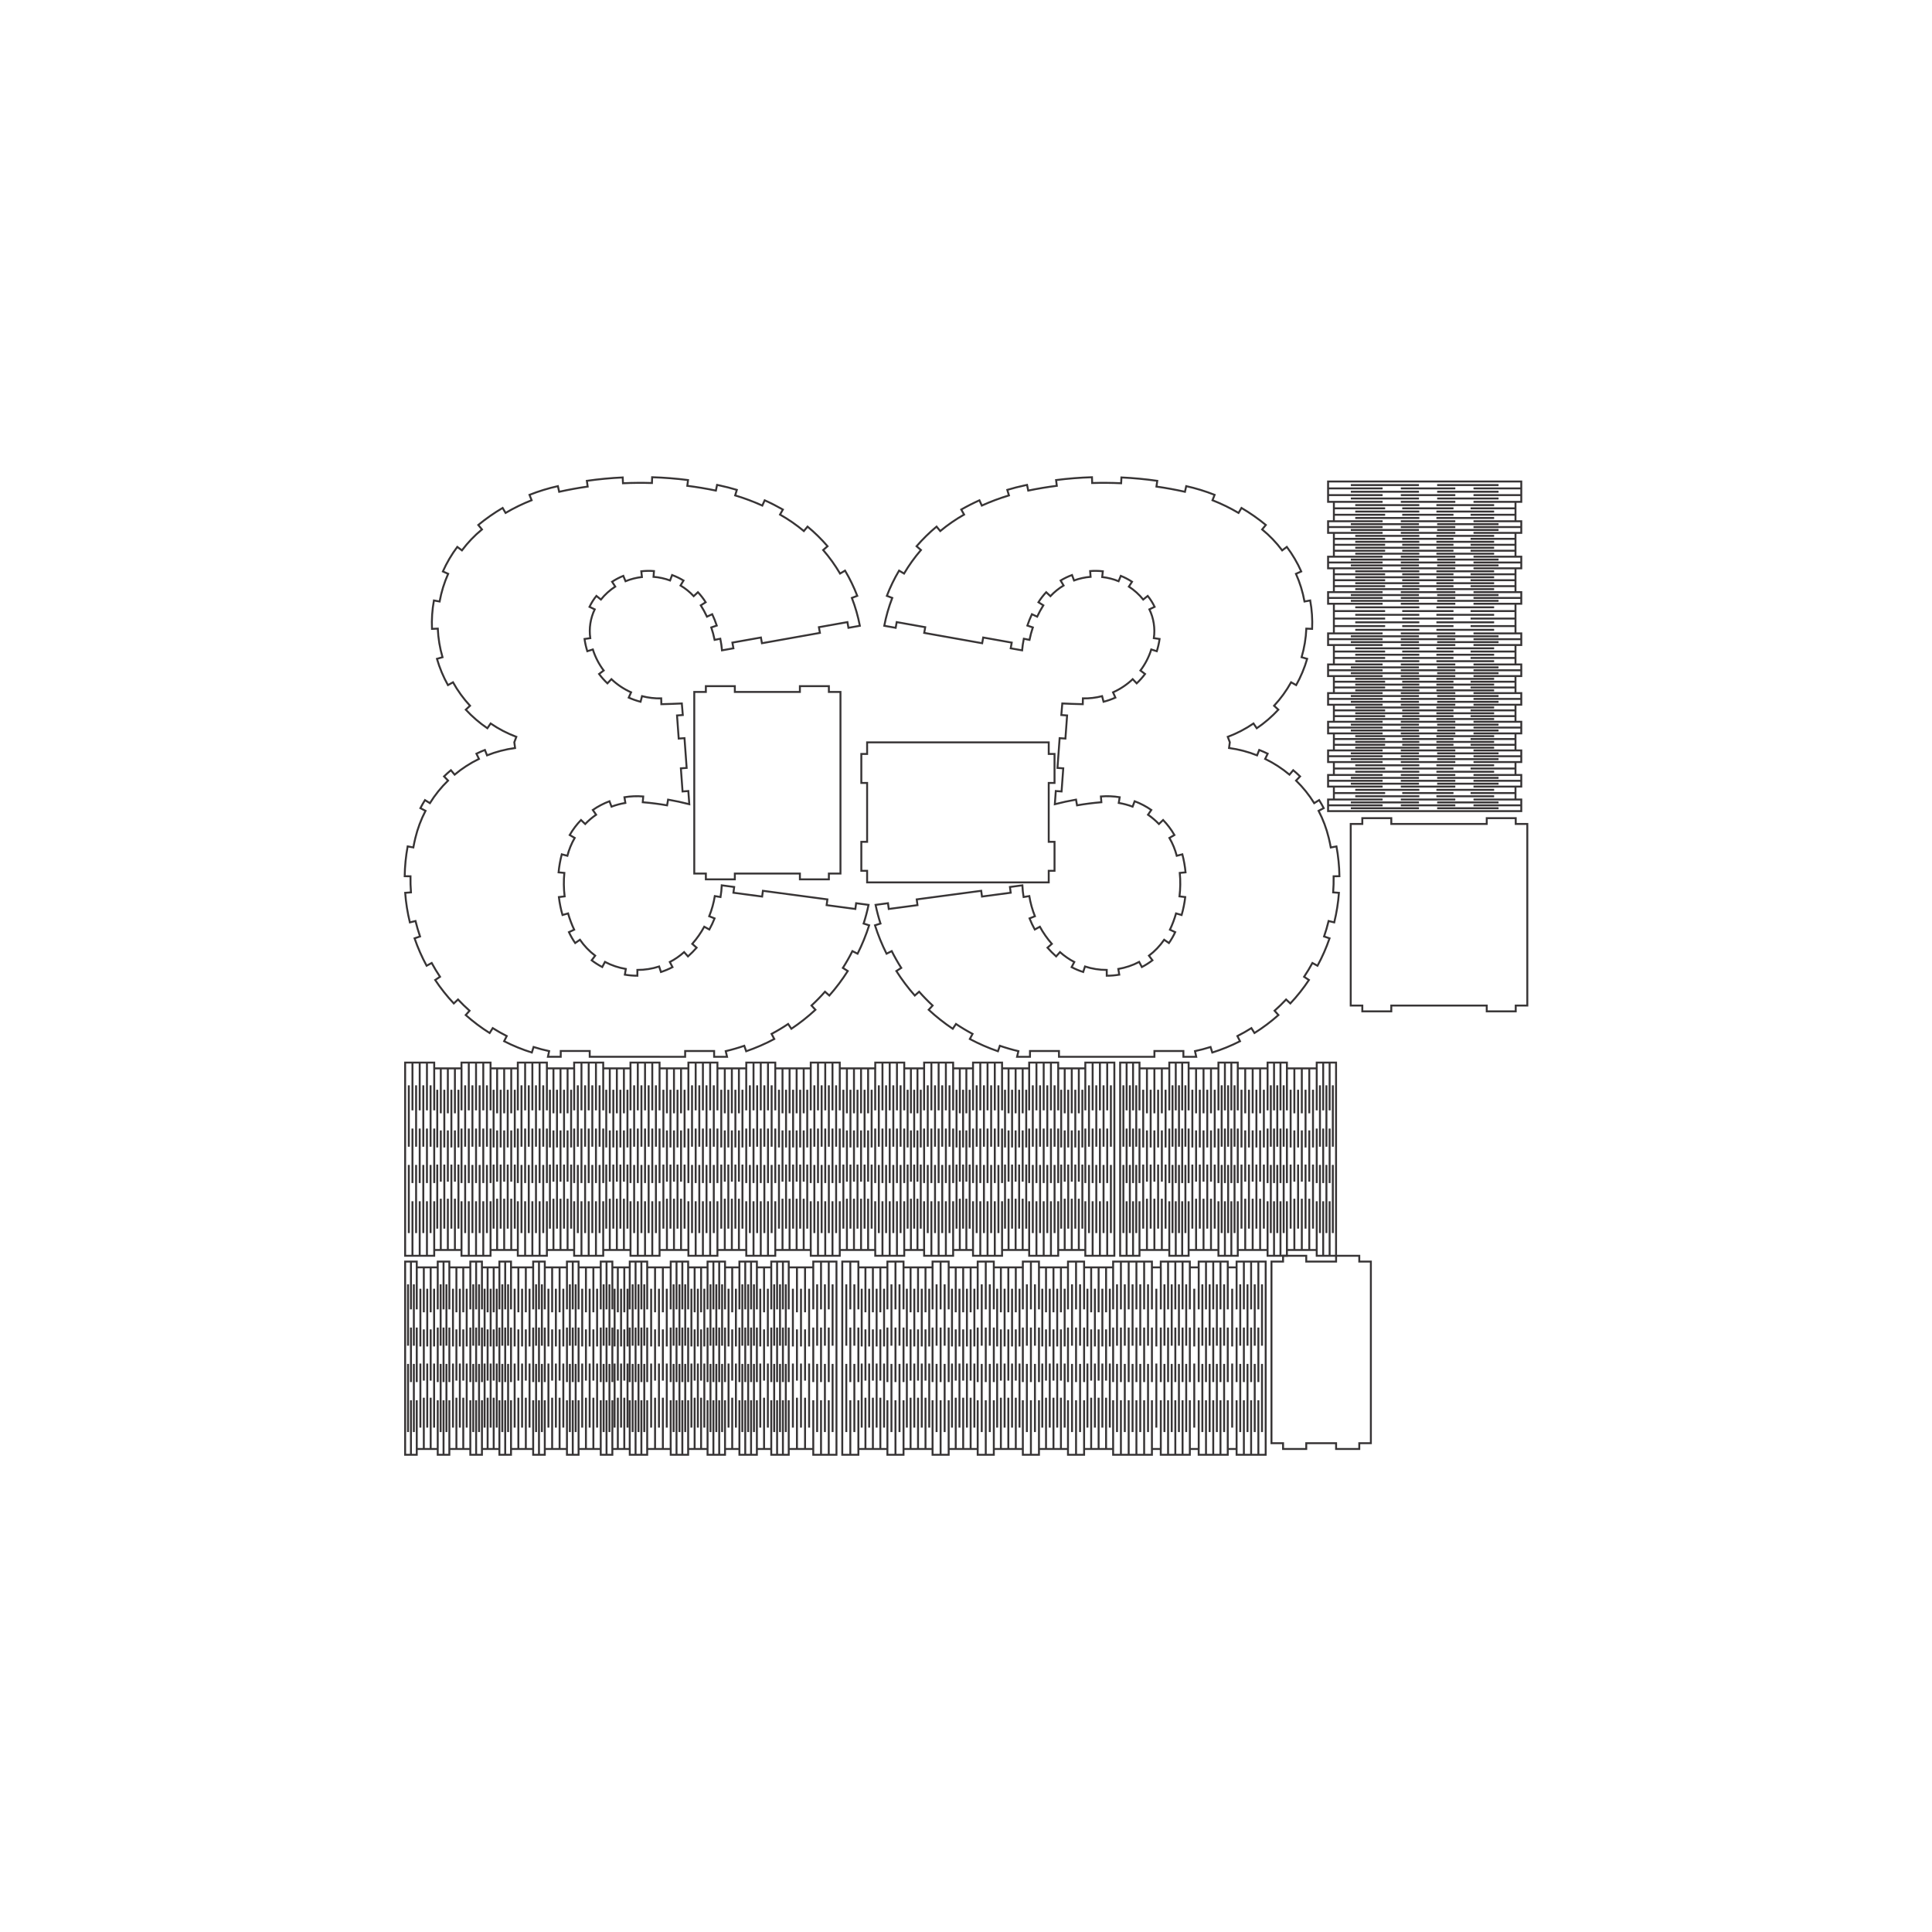 <?xml version="1.0" encoding="iso-8859-1"?>
<!-- Generator: Adobe Illustrator 28.5.0, SVG Export Plug-In . SVG Version: 9.03 Build 54727)  -->
<svg version="1.1" id="Livello_1" xmlns="http://www.w3.org/2000/svg" xmlns:xlink="http://www.w3.org/1999/xlink" x="0px" y="0px"
	 viewBox="0 0 2834.646 2834.646" style="enable-background:new 0 0 2834.646 2834.646;" xml:space="preserve">
<g id="Camada_x0020_1">
	<g id="_2121934028480">
		<path style="fill:none;stroke:#373435;stroke-width:2.835;stroke-miterlimit:10;" d="M1232.104,1833.99h52.072v8.504h42.542
			v-8.504h29.171v8.504h42.57v-8.504h29.171v8.504h42.601v-8.504h39.779v8.504h42.601v-8.504h39.779v8.504h42.6v-283.465h-42.6
			v8.504h-39.779v-8.504h-42.601v8.504h-39.779v-8.504h-42.601v8.504h-29.171v-8.504h-42.57v8.504h-29.171v-8.504h-42.542v8.504
			h-52.072v-8.504h-42.541v8.504h-52.073v-8.504h-42.542v8.504h-42.331v-8.504h-42.586v8.504h-42.331v-8.504h-42.655v8.504h-39.998
			v-8.504h-42.655v8.504h-39.998v-8.504H759.74v8.504h-39.998v-8.504h-42.655v8.504h-39.998v-8.504h-42.655v283.465h42.655v-8.504
			h39.998v8.504h42.655v-8.504h39.998v8.504h42.655v-8.504h39.998v8.504h42.655v-8.504h39.998v8.504h42.655v-8.504h42.331v8.504
			h42.586v-8.504h42.331v8.504h42.542v-8.504h52.073v8.504h42.541V1833.99z M1582.859,1633.443v-65.91 M1562.139,1633.443v-65.91
			 M1572.499,1833.99v-75.205 M1582.859,1833.99v-75.205 M1562.139,1833.99v-75.205 M1577.679,1802.654v-94.006 M1556.959,1802.654
			v-94.006 M1588.039,1802.654v-94.006 M1567.319,1802.654v-94.006 M1572.499,1733.716v-75.205 M1582.859,1733.716v-75.205
			 M1562.139,1733.716v-75.205 M1577.68,1683.58v-84.711 M1556.959,1683.58v-84.711 M1588.039,1683.58v-84.711 M1567.319,1683.58
			v-84.711 M1572.499,1633.443v-65.91 M1619.138,1682.483v-90.119 M1624.505,1735.82v-80.005 M1619.138,1809.158v-100.007
			 M1624.505,1842.494v-80.005 M1624.505,1629.146v-70.117 M1629.873,1682.483v-90.118 M1629.873,1809.158v-100.007
			 M1613.815,1842.494v-80.005 M1613.815,1735.82v-80.005 M1613.815,1629.146v-70.117 M1603.124,1629.146v-70.117 M1592.389,1735.82
			v-80.005 M1592.389,1833.99v-71.501 M1592.389,1629.146v-61.613 M1608.494,1682.483v-90.118 M1597.757,1682.483v-90.118
			 M1603.124,1735.82v-80.005 M1608.494,1809.158v-100.007 M1597.757,1809.158v-100.007 M1603.125,1842.494v-80.005
			 M1552.609,1629.146v-61.613 M1536.601,1682.484v-90.118 M1541.937,1735.82v-80.005 M1536.601,1809.158v-100.007
			 M1541.937,1842.494v-80.005 M1541.937,1629.146v-70.117 M1547.274,1682.484v-90.118 M1552.609,1735.82v-80.005
			 M1547.274,1809.158v-100.007 M1552.609,1833.99v-71.501 M1531.31,1842.494v-80.005 M1531.31,1735.82v-80.005 M1531.31,1629.146
			v-70.117 M1520.682,1629.146v-70.117 M1510.01,1735.82v-80.005 M1510.01,1833.99v-71.501 M1510.01,1629.146v-61.613
			 M1526.02,1682.484v-90.119 M1515.346,1682.484v-90.119 M1520.682,1735.821v-80.005 M1526.02,1809.158v-100.007
			 M1515.346,1809.158v-100.007 M1520.682,1842.494v-80.005 M1470.231,1629.147v-61.613 M1454.222,1682.484v-90.119
			 M1459.559,1735.821v-80.005 M1454.222,1809.159v-100.007 M1459.559,1842.494v-80.005 M1459.559,1629.147v-70.117
			 M1464.895,1682.484v-90.119 M1470.231,1735.821v-80.005 M1464.895,1809.159v-100.007 M1470.231,1833.99v-71.501
			 M1448.931,1842.494v-80.005 M1448.931,1735.821v-80.005 M1448.931,1629.147v-70.117 M1438.303,1629.147v-70.117
			 M1427.631,1735.821v-80.005 M1427.631,1833.99v-71.501 M1427.631,1629.147v-61.613 M1443.641,1682.484v-90.119
			 M1432.967,1682.484v-90.119 M1438.303,1735.821v-80.005 M1443.641,1809.159v-100.007 M1432.967,1809.159v-100.007
			 M1438.303,1842.495v-80.005 M1398.459,1629.147v-61.613 M1326.686,1629.147v-61.613 M1382.45,1682.484v-90.119
			 M1310.678,1682.484v-90.119 M1387.786,1735.821v-80.005 M1316.014,1735.821v-80.005 M1382.45,1809.159v-100.007
			 M1310.678,1809.159v-100.007 M1387.786,1842.495v-80.005 M1316.014,1842.495v-80.005 M1387.786,1629.147v-70.117
			 M1316.014,1629.147v-70.117 M1393.123,1682.484v-90.119 M1321.35,1682.484v-90.119 M1398.458,1735.821v-80.005
			 M1326.686,1735.821v-80.005 M1393.122,1809.159v-100.007 M1321.35,1809.159v-100.007 M1398.458,1833.991v-71.501
			 M1326.686,1833.991v-71.501 M1377.159,1842.495v-80.005 M1305.386,1842.495v-80.005 M1377.159,1735.821v-80.005
			 M1305.386,1735.821v-80.005 M1377.159,1629.147v-70.117 M1305.386,1629.147v-70.117 M1366.531,1629.147v-70.117
			 M1294.759,1629.147v-70.117 M1355.858,1735.821v-80.005 M1284.086,1735.821v-80.005 M1355.858,1833.991v-71.501
			 M1284.086,1833.991v-71.501 M1355.858,1629.147v-61.613 M1284.086,1629.147v-61.613 M1371.869,1682.484v-90.119
			 M1300.096,1682.484v-90.119 M1361.195,1682.484v-90.119 M1289.423,1682.484v-90.119 M1366.531,1735.821v-80.005
			 M1294.759,1735.821v-80.005 M1371.869,1809.159v-100.007 M1300.096,1809.159v-100.007 M1361.195,1809.159v-100.007
			 M1289.423,1809.159v-100.007 M1366.531,1842.495v-80.005 M1294.759,1842.495v-80.005 M1232.104,1629.147v-61.613
			 M1216.095,1682.484v-90.118 M1221.432,1735.821v-80.005 M1216.095,1809.159v-100.007 M1221.432,1842.495v-80.005
			 M1221.432,1629.147v-70.117 M1226.768,1682.485v-90.118 M1232.104,1735.821v-80.005 M1226.768,1809.159v-100.007
			 M1232.104,1833.991v-71.501 M1210.804,1842.495v-80.005 M1210.804,1735.821v-80.005 M1210.804,1629.147v-70.117
			 M1200.176,1629.147v-70.117 M1189.504,1735.821v-80.005 M1189.504,1833.991v-71.501 M1189.504,1629.147v-61.613
			 M1205.514,1682.485v-90.118 M1194.84,1682.485v-90.118 M1200.176,1735.822v-80.005 M1205.514,1809.159v-100.007
			 M1194.84,1809.159v-100.007 M1200.176,1842.495v-80.005 M1137.49,1629.148v-61.613 M1052.618,1629.148v-61.613
			 M1121.482,1682.485v-90.118 M1036.609,1682.485v-90.118 M1126.818,1735.822v-80.005 M1041.945,1735.822v-80.005
			 M1121.482,1809.16v-100.007 M1036.609,1809.16v-100.007 M1126.818,1842.495v-80.005 M1041.945,1842.495v-80.005
			 M1126.818,1629.148v-70.117 M1041.945,1629.148v-70.117 M1132.154,1682.485v-90.119 M1047.282,1682.485v-90.119
			 M1137.49,1735.822v-80.005 M1052.618,1735.822v-80.005 M1132.154,1809.16v-100.007 M1047.282,1809.16v-100.007 M1137.49,1833.991
			v-71.501 M1052.618,1833.991v-71.501 M1116.19,1842.495v-80.005 M1031.318,1842.495v-80.005 M1116.19,1735.822v-80.005
			 M1031.318,1735.822v-80.005 M1116.19,1629.148v-70.117 M1031.318,1629.148v-70.117 M1105.563,1629.148v-70.117 M1020.69,1629.148
			v-70.117 M1094.89,1735.822v-80.005 M1010.018,1735.822v-80.005 M1094.89,1833.991v-71.501 M1010.018,1833.991v-71.501
			 M1094.89,1629.148v-61.613 M1010.018,1629.148v-61.613 M1110.9,1682.485v-90.119 M1026.028,1682.485v-90.119 M1100.227,1682.485
			v-90.119 M1015.354,1682.485v-90.119 M1105.563,1735.822v-80.005 M1020.69,1735.822v-80.005 M1110.901,1809.16v-100.007
			 M1026.028,1809.16v-100.007 M1100.227,1809.16v-100.007 M1015.355,1809.16v-100.007 M1105.563,1842.496v-80.005
			 M1020.691,1842.496v-80.005 M967.702,1629.148v-61.613 M885.049,1629.148v-61.613 M951.693,1682.485v-90.119 M869.04,1682.485
			v-90.119 M957.03,1735.822v-80.005 M874.376,1735.822v-80.005 M951.693,1809.16v-100.007 M869.04,1809.16v-100.007
			 M957.03,1842.496v-80.005 M874.376,1842.496v-80.005 M957.03,1629.148v-70.117 M874.376,1629.148v-70.117 M962.366,1682.485
			v-90.119 M879.713,1682.485v-90.119 M967.702,1735.822v-80.005 M885.049,1735.822v-80.005 M962.366,1809.16v-100.007
			 M879.713,1809.16v-100.007 M967.702,1833.992v-71.501 M885.049,1833.992v-71.501 M946.402,1842.496v-80.005 M863.749,1842.496
			v-80.005 M946.402,1735.822v-80.005 M863.749,1735.822v-80.005 M946.402,1629.148v-70.117 M863.749,1629.148v-70.117
			 M935.774,1629.148v-70.117 M853.121,1629.148v-70.117 M925.102,1735.822v-80.005 M842.449,1735.822v-80.005 M925.102,1833.992
			v-71.501 M842.449,1833.992v-71.501 M925.102,1629.148v-61.613 M842.449,1629.148v-61.613 M941.112,1682.485v-90.119
			 M858.459,1682.485v-90.119 M930.438,1682.485v-90.119 M847.785,1682.485v-90.119 M935.774,1735.822v-80.005 M853.121,1735.822
			v-80.005 M941.112,1809.16v-100.007 M858.459,1809.16v-100.007 M930.438,1809.16v-100.007 M847.785,1809.16v-100.007
			 M935.774,1842.496v-80.005 M853.121,1842.496v-80.005 M802.395,1629.148v-61.613 M719.742,1629.148v-61.613 M637.089,1629.148
			v-61.613 M786.387,1682.486v-90.119 M703.734,1682.486v-90.119 M621.081,1682.486v-90.119 M791.723,1735.822v-80.005
			 M709.07,1735.822v-80.005 M626.417,1735.822v-80.005 M786.387,1809.16v-100.007 M703.734,1809.16v-100.007 M621.081,1809.16
			v-100.007 M791.723,1842.496v-80.005 M709.07,1842.496v-80.005 M626.417,1842.496v-80.005 M791.723,1629.148v-70.117
			 M709.07,1629.148v-70.117 M626.417,1629.148v-70.117 M797.059,1682.486v-90.119 M714.406,1682.486v-90.119 M631.753,1682.486
			v-90.119 M802.395,1735.822v-80.005 M719.742,1735.822v-80.005 M637.089,1735.822v-80.005 M797.059,1809.16v-100.007
			 M714.406,1809.16v-100.007 M631.753,1809.16v-100.007 M802.395,1833.992v-71.501 M719.742,1833.992v-71.501 M637.089,1833.992
			v-71.501 M781.095,1842.496v-80.005 M698.442,1842.496v-80.005 M615.789,1842.496v-80.005 M781.095,1735.822v-80.005
			 M698.442,1735.822v-80.005 M615.789,1735.822v-80.005 M781.095,1629.148v-70.117 M698.442,1629.148v-70.117 M615.789,1629.148
			v-70.117 M770.468,1629.148v-70.117 M687.815,1629.148v-70.117 M605.161,1629.148v-70.117 M759.795,1735.822v-80.005
			 M677.142,1735.822v-80.005 M759.795,1833.992v-71.501 M677.142,1833.992v-71.501 M759.795,1629.148v-61.613 M677.142,1629.148
			v-61.613 M775.805,1682.486v-90.118 M693.152,1682.486v-90.118 M610.499,1682.486v-90.118 M765.132,1682.486v-90.118
			 M682.479,1682.486v-90.118 M599.825,1682.486v-90.118 M770.468,1735.823v-80.005 M687.815,1735.823v-80.005 M605.161,1735.823
			v-80.005 M775.805,1809.16v-100.007 M693.152,1809.16v-100.007 M610.499,1809.16v-100.007 M765.132,1809.16v-100.007
			 M682.479,1809.16v-100.007 M599.825,1809.16v-100.007 M770.468,1842.496v-80.005 M687.814,1842.496v-80.005 M605.161,1842.496
			v-80.005 M1500.48,1633.446v-65.91 M1479.759,1633.446v-65.91 M1490.12,1833.992v-75.205 M1500.48,1833.992v-75.205
			 M1479.759,1833.992v-75.205 M1495.3,1802.657v-94.006 M1474.58,1802.657v-94.006 M1505.66,1802.657v-94.006 M1484.94,1802.657
			v-94.006 M1490.12,1733.719v-75.205 M1500.48,1733.719v-75.205 M1479.759,1733.719v-75.205 M1495.3,1683.583v-84.711
			 M1474.58,1683.583v-84.711 M1505.66,1683.583v-84.711 M1484.94,1683.583v-84.711 M1490.12,1633.446v-65.91 M1084.143,1633.446
			v-65.91 M1063.423,1633.446v-65.91 M1073.783,1833.992v-75.205 M1084.143,1833.992v-75.205 M1063.423,1833.992v-75.205
			 M1078.964,1802.657v-94.007 M1058.243,1802.657v-94.007 M1089.324,1802.657v-94.007 M1068.603,1802.657v-94.007
			 M1073.784,1733.719v-75.205 M1084.143,1733.719v-75.205 M1063.423,1733.719v-75.205 M1078.964,1683.583v-84.711
			 M1058.244,1683.583v-84.711 M1089.324,1683.583v-84.711 M1068.603,1683.583v-84.711 M1073.784,1633.446v-65.91 M999.227,1633.446
			v-65.91 M978.507,1633.446v-65.91 M988.867,1833.993v-75.205 M999.227,1833.993v-75.205 M978.507,1833.993v-75.205
			 M994.048,1802.657v-94.007 M973.327,1802.657v-94.007 M1004.407,1802.657v-94.007 M983.687,1802.657v-94.007 M988.867,1733.719
			v-75.205 M999.227,1733.719v-75.205 M978.507,1733.719v-75.205 M994.048,1683.583v-84.711 M973.327,1683.583v-84.711
			 M1004.408,1683.583v-84.711 M983.687,1683.583v-84.711 M988.868,1633.446v-65.91 M915.408,1633.446v-65.91 M832.755,1633.446
			v-65.91 M894.687,1633.446v-65.91 M812.034,1633.446v-65.91 M905.048,1833.993v-75.205 M822.395,1833.993v-75.205
			 M915.408,1833.993v-75.205 M832.755,1833.993v-75.205 M894.687,1833.993v-75.205 M812.034,1833.993v-75.205 M910.228,1802.657
			v-94.006 M827.575,1802.657v-94.006 M889.508,1802.657v-94.006 M806.855,1802.657v-94.006 M920.588,1802.657v-94.006
			 M837.935,1802.657v-94.006 M899.867,1802.657v-94.006 M817.214,1802.657v-94.006 M905.048,1733.719v-75.205 M822.395,1733.719
			v-75.205 M915.408,1733.719v-75.205 M832.754,1733.719v-75.205 M894.687,1733.719v-75.205 M812.034,1733.719v-75.205
			 M910.228,1683.583v-84.711 M827.575,1683.583v-84.711 M889.508,1683.583v-84.711 M806.854,1683.583v-84.711 M920.588,1683.583
			v-84.711 M837.935,1683.583v-84.711 M899.867,1683.583v-84.711 M817.214,1683.583v-84.711 M905.048,1633.446v-65.91
			 M822.395,1633.446v-65.91 M750.101,1633.446v-65.91 M729.381,1633.446v-65.91 M739.741,1833.993v-75.205 M750.101,1833.993
			v-75.205 M729.381,1833.993v-75.205 M744.922,1802.657v-94.006 M724.201,1802.657v-94.006 M755.281,1802.657v-94.006
			 M734.561,1802.657v-94.006 M739.741,1733.719v-75.205 M750.101,1733.719v-75.205 M729.381,1733.719v-75.205 M744.922,1683.583
			v-84.711 M724.201,1683.583v-84.711 M755.281,1683.583v-84.711 M734.561,1683.583v-84.711 M739.741,1633.446v-65.91
			 M667.448,1633.446v-65.91 M646.727,1633.446v-65.91 M657.088,1833.993v-75.205 M667.448,1833.993v-75.205 M646.727,1833.993
			v-75.205 M662.268,1802.657v-94.006 M641.548,1802.657v-94.006 M672.628,1802.657v-94.006 M651.908,1802.657v-94.006
			 M657.088,1733.72v-75.205 M667.448,1733.72v-75.205 M646.727,1733.72v-75.205 M662.268,1683.583v-84.711 M641.548,1683.583
			v-84.711 M672.628,1683.583v-84.711 M651.908,1683.583v-84.711 M657.088,1633.446v-65.91 M1168.831,1633.446v-65.91
			 M1148.099,1633.446v-65.91 M1158.465,1833.993v-75.205 M1168.831,1833.993v-75.205 M1148.099,1833.993v-75.205
			 M1163.649,1802.657v-94.006 M1142.917,1802.657v-94.006 M1174.014,1802.657v-94.006 M1153.282,1802.657v-94.006
			 M1158.465,1733.72v-75.205 M1168.831,1733.72v-75.205 M1148.099,1733.72v-75.205 M1163.649,1683.583v-84.711 M1142.917,1683.583
			v-84.711 M1174.014,1683.583v-84.711 M1153.282,1683.583v-84.711 M1158.466,1633.446v-65.91 M1179.197,1633.446v-65.91
			 M1179.197,1833.993v-75.205 M1184.38,1802.657v-94.006 M1179.197,1733.72v-75.205 M1184.38,1683.583v-84.711 M1263.323,1633.447
			v-65.91 M1242.591,1633.447v-65.91 M1252.958,1833.993v-75.205 M1263.323,1833.993v-75.205 M1242.591,1833.993v-75.205
			 M1258.141,1802.658v-94.006 M1237.409,1802.658v-94.006 M1268.506,1802.658v-94.006 M1247.774,1802.658v-94.006
			 M1252.958,1733.72v-75.205 M1263.323,1733.72v-75.205 M1242.591,1733.72v-75.205 M1258.141,1683.583v-84.711 M1237.409,1683.583
			v-84.711 M1268.507,1683.583v-84.711 M1247.775,1683.583v-84.711 M1252.958,1633.447v-65.91 M1273.689,1633.447v-65.91
			 M1273.689,1833.993v-75.205 M1278.872,1802.658v-94.006 M1273.689,1733.72v-75.205 M1278.872,1683.584v-84.711
			 M1408.234,1633.447v-65.91 M1417.856,1833.993v-75.205 M1408.234,1833.993v-75.205 M1422.666,1802.658v-94.006
			 M1403.425,1802.658v-94.006 M1413.045,1802.658v-94.006 M1417.856,1733.72v-75.205 M1408.234,1733.72v-75.205 M1422.666,1683.584
			v-84.711 M1403.425,1683.584v-84.711 M1413.045,1683.584v-84.711 M1417.856,1633.447v-65.91 M1336.493,1633.447v-65.91
			 M1346.115,1833.994v-75.205 M1336.493,1833.994v-75.205 M1350.925,1802.658v-94.006 M1331.683,1802.658v-94.006
			 M1341.304,1802.658v-94.006 M1346.115,1733.72v-75.205 M1336.493,1733.72v-75.205 M1350.925,1683.584v-84.711 M1331.683,1683.584
			v-84.711 M1341.304,1683.584v-84.711 M1346.115,1633.447v-65.91"/>
		<path style="fill:none;stroke:#373435;stroke-width:2.835;stroke-miterlimit:10;" d="M1690.109,1850.997h-56.908v8.504h-42.591
			v-8.504h-23.646v8.504h-42.591v-8.504h-23.646v8.504h-42.591v-8.504h-23.646v8.504h-42.591v-8.504h-23.646v8.504h-42.591v-8.504
			h-23.646v8.504h-42.591v-8.504h-23.646v283.464h23.646v-8.504h42.591v8.504h23.646v-8.504h42.591v8.504h23.646v-8.504h42.591
			v8.504h23.646v-8.504h42.591v8.504h23.646v-8.504h42.591v8.504h23.646v-8.504h42.591v8.504h56.908v-8.504h12.974v8.504h42.661
			v-8.504h12.974v8.504h42.66v-8.504h12.974v8.504h42.66v-283.464h-42.66v8.504h-12.974v-8.504h-42.66v8.504h-12.974v-8.504h-42.661
			v8.504h-12.974V1850.997z M1801.377,1921.114v-61.613 M1785.369,1974.452v-90.119 M1790.705,2027.788v-80.005 M1785.369,2101.126
			v-100.007 M1790.705,2134.462v-80.005 M1790.705,1921.114v-70.117 M1796.042,1974.452v-90.119 M1801.377,2027.788v-80.005
			 M1796.042,2101.126v-100.007 M1801.377,2125.958v-71.501 M1780.078,2134.462v-80.005 M1780.078,2027.788v-80.005
			 M1780.078,1921.114v-70.117 M1769.45,1921.114v-70.117 M1758.777,2027.788v-80.005 M1758.777,2125.958v-71.501
			 M1758.777,1921.114v-61.613 M1774.788,1974.452v-90.119 M1764.114,1974.452v-90.119 M1769.45,2027.788v-80.005
			 M1774.788,2101.126v-100.007 M1764.114,2101.126v-100.007 M1769.45,2134.462v-80.005 M1745.743,1921.114v-61.613
			 M1729.735,1974.452v-90.119 M1735.071,2027.788v-80.005 M1729.735,2101.126v-100.007 M1735.071,2134.462v-80.005
			 M1735.071,1921.114v-70.117 M1740.407,1974.452v-90.119 M1745.743,2027.788v-80.005 M1740.407,2101.126v-100.007
			 M1745.743,2125.958v-71.501 M1724.443,2134.462v-80.005 M1724.443,2027.788v-80.005 M1724.443,1921.114v-70.117
			 M1713.816,1921.114v-70.117 M1703.143,2027.788v-80.005 M1703.143,2125.958v-71.501 M1703.143,1921.114v-61.613
			 M1719.153,1974.452v-90.119 M1708.48,1974.452v-90.119 M1713.816,2027.788v-80.005 M1719.153,2101.126v-100.007
			 M1708.48,2101.126v-100.007 M1713.816,2134.462v-80.005 M1840.943,1974.452v-90.119 M1846.279,2027.788v-80.005
			 M1840.943,2101.126v-100.007 M1846.279,2134.462v-80.005 M1846.279,1921.114v-70.117 M1851.615,1974.452v-90.119
			 M1851.615,2101.126v-100.007 M1835.651,2134.462v-80.005 M1835.651,2027.788v-80.005 M1835.651,1921.114v-70.117
			 M1825.024,1921.114v-70.117 M1814.351,2027.788v-80.005 M1814.351,2125.958v-71.501 M1814.351,1921.114v-61.613
			 M1830.361,1974.451v-90.119 M1819.688,1974.451v-90.119 M1825.024,2027.788v-80.005 M1830.361,2101.126v-100.007
			 M1819.688,2101.126v-100.007 M1825.024,2134.462v-80.005 M1690.109,1921.114v-61.613 M1673.008,1974.451v-90.119
			 M1678.708,2027.788v-80.005 M1673.008,2101.126v-100.007 M1678.708,2134.462v-80.005 M1678.708,1921.114v-70.117
			 M1684.408,1974.451v-90.119 M1690.109,2027.788v-80.005 M1684.408,2101.126v-100.007 M1690.109,2125.958v-71.501
			 M1667.355,2134.462v-80.005 M1667.355,2027.788v-80.005 M1667.355,1921.114v-70.117 M1656.002,1921.114v-70.117
			 M1644.601,2027.788v-80.005 M1644.601,2134.462v-80.005 M1644.601,1921.114v-70.117 M1661.704,1974.451v-90.119
			 M1650.302,1974.451v-90.119 M1656.002,2027.788v-80.005 M1661.704,2101.126v-100.007 M1650.302,2101.126v-100.007
			 M1656.002,2134.462v-80.005 M1633.201,2027.788v-80.005 M1633.201,2125.958v-71.501 M1633.201,1921.114v-61.613
			 M1638.901,1974.451v-90.119 M1638.901,2101.126v-100.007 M1590.61,1921.114v-61.613 M1578.786,2027.788v-80.005
			 M1578.786,2134.461v-80.005 M1578.786,1921.114v-70.117 M1584.698,1974.451v-90.118 M1590.61,2027.788v-80.005
			 M1584.698,2101.126v-100.007 M1590.61,2125.958v-71.501 M1566.964,2027.788v-80.005 M1566.964,2125.958v-71.501
			 M1566.964,1921.114v-61.613 M1572.875,1974.451v-90.118 M1572.875,2101.126v-100.007 M1524.373,1921.114v-61.613
			 M1512.549,2027.788v-80.005 M1512.549,2134.461v-80.005 M1512.549,1921.114v-70.117 M1518.461,1974.451v-90.118
			 M1524.372,2027.788v-80.005 M1518.461,2101.126v-100.007 M1524.372,2125.957v-71.501 M1500.726,2027.788v-80.005
			 M1500.726,2125.957v-71.501 M1500.726,1921.114v-61.613 M1506.638,1974.451v-90.118 M1506.638,2101.125v-100.007
			 M1458.135,1921.113V1859.5 M1446.312,2027.787v-80.005 M1446.312,2134.461v-80.005 M1446.312,1921.113v-70.117
			 M1452.224,1974.451v-90.119 M1458.135,2027.787v-80.005 M1452.224,2101.125v-100.007 M1458.135,2125.957v-71.501
			 M1434.489,2027.787v-80.005 M1434.489,2125.957v-71.501 M1434.489,1921.113V1859.5 M1440.401,1974.451v-90.119
			 M1440.401,2101.125v-100.007 M1391.898,1921.113V1859.5 M1380.074,2027.787v-80.005 M1380.074,2134.461v-80.005
			 M1380.074,1921.113v-70.117 M1385.986,1974.45v-90.119 M1391.897,2027.787v-80.005 M1385.986,2101.125v-100.007
			 M1391.897,2125.957v-71.501 M1368.251,2027.787v-80.005 M1368.251,2125.957v-71.501 M1368.251,1921.113V1859.5 M1374.163,1974.45
			v-90.119 M1374.163,2101.125v-100.007 M1325.66,1921.113V1859.5 M1313.837,2027.787v-80.005 M1313.837,2134.461v-80.005
			 M1313.837,1921.113v-70.117 M1319.749,1974.45v-90.119 M1325.66,2027.787v-80.005 M1319.749,2101.125v-100.007 M1325.66,2125.957
			v-71.501 M1302.014,2027.787v-80.005 M1302.014,2125.957v-71.501 M1302.014,1921.113V1859.5 M1307.926,1974.45v-90.119
			 M1307.926,2101.125v-100.007 M1259.423,1921.113V1859.5 M1247.599,2027.787v-80.005 M1247.599,2134.46v-80.005
			 M1247.599,1921.113v-70.117 M1253.511,1974.45v-90.118 M1259.422,2027.787v-80.005 M1253.511,2101.125v-100.007
			 M1259.422,2125.957v-71.501 M1241.688,1974.45v-90.118 M1241.688,2101.125v-100.007 M1291.66,1925.41v-65.91 M1269.777,1925.41
			v-65.91 M1280.719,2125.956v-75.205 M1291.66,2125.956v-75.205 M1269.777,2125.956v-75.205 M1286.19,2094.621v-94.007
			 M1264.307,2094.621v-94.007 M1297.131,2094.621v-94.007 M1275.248,2094.621v-94.007 M1280.719,2025.683v-75.205
			 M1291.66,2025.683v-75.205 M1269.777,2025.683v-75.205 M1286.19,1975.546v-84.711 M1264.307,1975.546v-84.711 M1297.131,1975.546
			v-84.711 M1275.248,1975.546v-84.711 M1280.719,1925.41v-65.91 M1357.897,1925.41v-65.91 M1336.014,1925.41v-65.91
			 M1346.956,2125.956v-75.205 M1357.897,2125.956v-75.205 M1336.014,2125.956v-75.205 M1352.427,2094.621v-94.007
			 M1330.544,2094.621v-94.007 M1363.368,2094.621v-94.007 M1341.485,2094.621v-94.007 M1346.956,2025.683v-75.205
			 M1357.898,2025.683v-75.205 M1336.014,2025.683v-75.205 M1352.427,1975.546v-84.711 M1330.544,1975.546v-84.711
			 M1363.369,1975.546v-84.711 M1341.486,1975.546v-84.711 M1346.957,1925.41v-65.91 M1424.135,1925.41v-65.91 M1402.252,1925.41
			v-65.91 M1413.194,2125.956v-75.205 M1424.135,2125.956v-75.205 M1402.252,2125.956v-75.205 M1418.665,2094.621v-94.007
			 M1396.782,2094.621v-94.007 M1429.606,2094.621v-94.007 M1407.723,2094.621v-94.007 M1413.194,2025.683v-75.205
			 M1424.135,2025.683v-75.205 M1402.252,2025.683v-75.205 M1418.665,1975.546v-84.711 M1396.782,1975.546v-84.711
			 M1429.606,1975.546v-84.711 M1407.723,1975.546v-84.711 M1413.194,1925.41v-65.91 M1490.372,1925.41v-65.91 M1468.489,1925.41
			v-65.91 M1479.431,2125.956v-75.205 M1490.372,2125.956v-75.205 M1468.489,2125.956v-75.205 M1484.902,2094.621v-94.007
			 M1463.019,2094.621v-94.007 M1495.843,2094.621v-94.007 M1473.96,2094.621v-94.007 M1479.431,2025.683v-75.205
			 M1490.373,2025.683v-75.205 M1468.489,2025.683v-75.205 M1484.902,1975.546v-84.711 M1463.019,1975.546v-84.711
			 M1495.844,1975.546v-84.711 M1473.961,1975.546v-84.711 M1479.431,1925.41v-65.91 M1556.61,1925.41v-65.91 M1534.727,1925.41
			v-65.91 M1545.669,2125.956v-75.205 M1556.61,2125.956v-75.205 M1534.727,2125.956v-75.205 M1551.14,2094.621v-94.007
			 M1529.257,2094.621v-94.007 M1562.081,2094.621v-94.007 M1540.198,2094.621v-94.007 M1545.669,2025.683v-75.205
			 M1556.61,2025.683v-75.205 M1534.727,2025.683v-75.205 M1551.14,1975.546v-84.711 M1529.257,1975.546v-84.711 M1562.081,1975.546
			v-84.711 M1540.198,1975.546v-84.711 M1545.669,1925.41v-65.91 M1622.847,1925.41v-65.91 M1600.964,1925.41v-65.91
			 M1611.906,2125.956v-75.205 M1622.847,2125.956v-75.205 M1600.964,2125.956v-75.205 M1617.377,2094.621v-94.007
			 M1595.494,2094.621v-94.007 M1628.318,2094.621v-94.007 M1606.435,2094.621v-94.007 M1611.906,2025.683v-75.205
			 M1622.848,2025.683v-75.205 M1600.964,2025.683v-75.205 M1617.377,1975.546v-84.711 M1595.494,1975.546v-84.711
			 M1628.318,1975.546v-84.711 M1606.436,1975.546v-84.711 M1611.906,1925.41v-65.91 M1696.597,2094.621v-94.007 M1696.597,1975.546
			v-84.711 M1807.866,2094.621v-94.007 M1807.866,1975.546v-84.711 M1752.232,2094.621v-94.007 M1752.232,1975.546v-84.711"/>
		<path style="fill:none;stroke:#373435;stroke-width:2.835;stroke-miterlimit:10;" d="M1913.394,1433.135
			c4.371-6.556,8.439-13.308,12.192-20.235l7.477,4.051c6.986-12.894,12.896-26.343,17.67-40.209l-8.041-2.768
			c2.565-7.45,4.787-15.013,6.661-22.666l8.26,2.022c3.486-14.245,5.791-28.753,6.892-43.377l-8.48-0.638
			c0.591-7.857,0.822-15.736,0.693-23.615l8.503-0.14c-0.242-14.663-1.692-29.281-4.337-43.706l-8.364,1.534
			c-0.856-4.669-1.841-9.313-2.953-13.928c-3.333-13.83-8.347-27.2-14.928-39.813l7.539-3.934
			c-2.097-4.018-4.342-7.957-6.732-11.808l-7.226,4.483c-7.5-12.089-16.451-23.215-26.653-33.129l5.927-6.099
			c-3.25-3.159-6.617-6.195-10.093-9.104l-5.457,6.522c-10.91-9.13-22.897-16.89-35.692-23.108l3.717-7.649
			c-4.076-1.981-8.225-3.81-12.438-5.482l-3.138,7.904c-13.222-5.251-27.036-8.864-41.136-10.759l1.133-8.428l-2.991-7.96
			c13.315-5.003,25.983-11.584,37.733-19.601l4.793,7.025c11.542-7.875,22.163-17.022,31.663-27.268l-6.236-5.782
			c9.671-10.431,18.058-21.982,24.98-34.408l7.429,4.139c6.8-12.206,12.208-25.138,16.123-38.551l-8.164-2.382
			c3.984-13.654,6.318-27.737,6.952-41.947l8.495,0.379c0.623-13.959-0.324-27.943-2.823-41.691l-8.367,1.521
			c-2.544-13.995-6.755-27.634-12.544-40.627l7.768-3.461c-5.687-12.763-12.789-24.848-21.173-36.026l-6.803,5.103
			c-8.535-11.379-18.403-21.694-29.391-30.726l5.399-6.57c-11.242-9.24-23.188-17.589-35.727-24.972l-4.315,7.328
			c-12.232-7.202-25.01-13.434-38.217-18.639l3.118-7.912c-13.538-5.335-27.472-9.608-41.675-12.778l-1.853,8.3
			c-13.838-3.089-27.791-5.638-41.827-7.642l1.202-8.419c-17.447-2.491-35.002-4.149-52.607-4.97l-0.396,8.495
			c-14.163-0.66-28.347-0.769-42.519-0.326l-0.266-8.5c-17.615,0.551-35.194,1.94-52.677,4.163l1.073,8.436
			c-14.065,1.789-28.056,4.124-41.939,7l-1.725-8.327l-3.312,0.697c-8.646,1.846-17.215,4.042-25.683,6.582l2.441,8.139
			c-13.591,4.076-26.895,9.053-39.824,14.9l-3.501-7.742c-9.096,4.113-17.999,8.64-26.681,13.566l4.193,7.39
			c-12.352,7.008-24.057,15.099-34.977,24.178l-5.432-6.534c-10.557,8.777-20.368,18.414-29.333,28.812l6.435,5.548
			c-9.273,10.756-17.572,22.314-24.8,34.538l-7.314-4.325c-6.988,11.818-12.984,24.195-17.926,37.003l7.927,3.059
			c-5.112,13.249-9.038,26.926-11.73,40.87l16.75,2.984l1.491-8.372l41.861,7.457l-1.491,8.372l85.06,15.152l1.491-8.372
			l41.861,7.457l-1.491,8.372l16.713,2.977c0.53-5.716,1.367-11.399,2.508-17.026l8.334,1.69c1.256-6.191,2.897-12.298,4.916-18.285
			l-8.058-2.717c1.914-5.678,4.146-11.244,6.685-16.672l7.703,3.603c2.677-5.723,5.709-11.272,9.079-16.616l-7.193-4.536
			c3.316-5.259,7.122-10.194,11.367-14.737l6.214,5.806c5.686-6.086,12.187-11.354,19.318-15.656l-4.393-7.282
			c5.324-3.212,10.939-5.913,16.771-8.069l2.948,7.977c7.812-2.887,15.986-4.678,24.29-5.322l-0.658-8.478
			c6.199-0.481,12.43-0.375,18.609,0.316l-0.945,8.451c8.277,0.926,16.385,2.993,24.095,6.144l3.217-7.872
			c5.755,2.352,11.276,5.243,16.488,8.633l-4.638,7.128c7.97,5.185,15.07,11.597,21.036,19l6.621-5.337
			c3.981,4.939,7.378,10.322,10.123,16.041l-7.667,3.679c6.303,13.136,8.577,27.844,6.533,42.27l8.42,1.193
			c-0.862,6.088-2.228,12.094-4.082,17.957l-8.108-2.564c-3.517,11.118-8.899,21.557-15.917,30.869l6.791,5.118
			c-3.7,4.91-7.802,9.506-12.261,13.739l-5.855-6.168c-8.457,8.028-18.219,14.559-28.866,19.314l3.467,7.765
			c-5.614,2.507-11.427,4.544-17.378,6.091l-2.139-8.23c-9.189,2.389-18.664,3.493-28.156,3.281l-0.189,8.502
			c-10.019-0.223-20.034-0.573-30.043-1.049l-1.445,16.95l8.482,0.617l-2.466,33.926l-8.482-0.617l-3.174,43.672l8.482,0.617
			l-2.466,33.926l-8.482-0.616l-1.404,19.312c10.279-2.647,20.658-4.885,31.114-6.707l1.46,8.377
			c11.822-2.061,23.733-3.577,35.694-4.545l-0.686-8.476c9.201-0.744,18.458-0.369,27.568,1.119l-1.37,8.393
			c6.938,1.133,13.746,2.956,20.322,5.443l3.008-7.954c8.634,3.266,16.839,7.568,24.436,12.811l-4.831,6.999
			c5.786,3.994,11.158,8.556,16.036,13.619l6.123-5.901c6.405,6.647,11.979,14.047,16.6,22.038l-7.362,4.257
			c4.752,8.217,8.373,17.037,10.766,26.222l8.229-2.144c2.261,8.68,3.826,17.526,4.682,26.454l-8.465,0.812
			c1.098,11.459,0.958,23.003-0.417,34.432l8.443,1.016c-1.071,8.905-2.851,17.711-5.321,26.333l-8.175-2.342
			c-2.346,8.188-5.341,16.176-8.956,23.888l7.7,3.61c-2.61,5.568-5.679,10.91-9.173,15.971l-6.997-4.832
			c-6.162,8.923-13.7,16.813-22.334,23.375l5.146,6.77c-4.896,3.722-10.093,7.03-15.536,9.891l-3.957-7.527
			c-9.599,5.046-19.937,8.537-30.629,10.345l1.418,8.385c-6.064,1.025-12.202,1.545-18.352,1.554l-0.013-8.504
			c-10.844,0.016-21.622-1.688-31.933-5.047l-2.635,8.085c-5.847-1.905-11.526-4.293-16.978-7.138l3.935-7.539
			c-7.568-3.95-14.614-8.829-20.974-14.524l-5.673,6.335c-4.482-4.014-8.718-8.296-12.684-12.821l6.396-5.605
			c-6.762-7.716-12.661-16.148-17.592-25.146l-7.458,4.087c-2.891-5.277-5.461-10.724-7.696-16.311l7.896-3.157
			c-3.81-9.527-6.567-19.441-8.223-29.567l-8.392,1.372c-0.929-5.682-1.529-11.414-1.796-17.165l-18.231,2.428l1.123,8.429
			l-42.147,5.613l-1.123-8.429l-94.62,12.6l1.123,8.43l-42.148,5.613l-1.123-8.43l-18.241,2.429
			c1.945,9.253,4.359,18.401,7.231,27.408l-8.102,2.583c4.563,14.31,10.238,28.241,16.974,41.666l7.601-3.813
			c4.24,8.451,8.906,16.681,13.98,24.66l-7.176,4.563c8.06,12.674,17.099,24.698,27.034,35.963l6.378-5.625
			c6.254,7.091,12.864,13.86,19.804,20.281l-5.775,6.242c11.025,10.2,22.83,19.523,35.308,27.883l4.733-7.065
			c7.855,5.262,15.972,10.123,24.32,14.563l-3.993,7.508c13.261,7.053,27.053,13.059,41.25,17.961l2.776-8.038
			c8.937,3.086,18.025,5.717,27.228,7.882l-1.948,8.278h18.956v-8.504h42.52v8.504h140.039v-8.504h42.52v8.504h18.808l-1.8-8.311
			c7.701-1.668,15.32-3.688,22.836-6.053l2.553,8.112c13.989-4.402,27.591-9.951,40.667-16.59l-3.85-7.583
			c7.025-3.567,13.884-7.453,20.554-11.647l4.527,7.199c12.415-7.807,24.164-16.624,35.128-26.363l-5.647-6.358
			c5.891-5.233,11.539-10.732,16.927-16.481l6.205,5.815c10.028-10.7,19.156-22.21,27.292-34.412L1913.394,1433.135
			L1913.394,1433.135z"/>
		<path style="fill:none;stroke:#373435;stroke-width:2.835;stroke-miterlimit:10;" d="M1157.227,1859.501v-8.504h-25.63v8.504
			h-21.102v-8.504h-25.63v8.504h-21.102v-8.504h-25.63v8.504h-28.471v-8.504h-25.561v8.504h-34.533v-8.504h-25.561v8.504h-25.561
			v-8.504h-17.051v8.504h-32.509v-8.504h-17.051v8.504h-32.509v-8.504h-17.051v8.504h-32.51v-8.504h-17.051v8.504h-25.613v-8.504
			h-17.035v8.504h-30.781v-8.504h-17.035v8.504h-30.781v-8.504h-17.035v283.464h17.035v-8.504h30.781v8.504h17.035v-8.504h30.781
			v8.504h17.035v-8.504h25.613v8.504h17.051v-8.504h32.51v8.504h17.051v-8.504h32.509v8.504h17.051v-8.504h32.509v8.504h17.051
			v-8.504h25.561v8.504h25.561v-8.504h34.533v8.504h25.561v-8.504h28.471v8.504h25.63v-8.504h21.102v8.504h25.63v-8.504h21.102
			v8.504h25.63v-8.504h36.007v8.504h34.039v-283.464h-34.039v8.504H1157.227z M659.292,1921.114v-61.613 M650.767,2027.788v-80.005
			 M650.767,2134.462v-80.005 M650.767,1921.114v-70.117 M655.03,1974.452v-90.119 M659.292,2027.788v-80.005 M655.03,2101.126
			v-100.007 M659.292,2125.958v-71.501 M642.242,2027.788v-80.005 M642.242,2125.958v-71.501 M642.242,1921.114v-61.613
			 M646.505,1974.452v-90.119 M646.505,2101.126v-100.007 M707.116,1921.114v-61.613 M698.591,2027.788v-80.005 M698.591,2134.462
			v-80.005 M698.591,1921.114v-70.117 M702.854,1974.451v-90.119 M707.116,2027.788v-80.005 M702.854,2101.126v-100.007
			 M707.116,2125.958v-71.501 M690.066,2027.788v-80.005 M690.066,2125.958v-71.501 M690.066,1921.114v-61.613 M694.328,1974.451
			v-90.119 M694.328,2101.126v-100.007 M749.765,1921.114v-61.613 M741.239,2027.788v-80.005 M741.239,2134.461v-80.005
			 M741.239,1921.114v-70.117 M745.502,1974.451v-90.118 M749.765,2027.788v-80.005 M745.502,2101.126v-100.007 M749.765,2125.958
			v-71.501 M732.714,2027.788v-80.005 M732.714,2125.958v-71.501 M732.714,1921.114v-61.613 M736.977,1974.451v-90.118
			 M736.977,2101.126v-100.007 M799.325,1921.114v-61.613 M790.8,2027.788v-80.005 M790.8,2134.461v-80.005 M790.8,1921.114v-70.117
			 M795.063,1974.451v-90.118 M799.325,2027.788v-80.005 M795.063,2101.126v-100.007 M799.325,2125.957v-71.501 M782.275,2027.788
			v-80.005 M782.275,2125.957v-71.501 M782.275,1921.114v-61.613 M786.538,1974.451v-90.118 M786.538,2101.125v-100.007
			 M848.886,1921.113V1859.5 M840.361,2027.787v-80.005 M840.361,2134.461v-80.005 M840.361,1921.113v-70.117 M844.624,1974.451
			v-90.119 M848.886,2027.787v-80.005 M844.624,2101.125v-100.007 M848.886,2125.957v-71.501 M831.836,2027.787v-80.005
			 M831.836,2125.957v-71.501 M831.836,1921.113V1859.5 M836.099,1974.451v-90.119 M836.099,2101.125v-100.007 M898.447,1921.113
			V1859.5 M889.921,2027.787v-80.005 M889.921,2134.461v-80.005 M889.921,1921.113v-70.117 M894.184,1974.45v-90.119
			 M898.447,2027.787v-80.005 M894.184,2101.125v-100.007 M898.447,2125.957v-71.501 M881.396,2027.787v-80.005 M881.396,2125.957
			v-71.501 M881.396,1921.113V1859.5 M885.659,1974.45v-90.119 M885.659,2101.125v-100.007 M611.469,1921.113V1859.5
			 M602.943,2027.787v-80.005 M602.943,2134.461v-80.005 M602.943,1921.113v-70.117 M607.206,1974.45v-90.119 M611.469,2027.787
			v-80.005 M607.206,2101.125v-100.007 M611.469,2125.957v-71.501 M598.681,1974.45v-90.119 M598.681,2101.125v-100.007
			 M1152.944,1974.45v-90.118 M1157.228,2027.787v-80.005 M1152.944,2101.125v-100.007 M1157.228,2125.957v-71.501
			 M1157.228,1921.113V1859.5 M1148.696,2134.46v-80.005 M1148.696,2027.787v-80.005 M1148.696,1921.113v-70.117 M1140.165,1921.113
			v-70.117 M1131.598,2027.787v-80.005 M1131.598,2125.957v-71.501 M1131.598,1921.113V1859.5 M1144.45,1974.45v-90.118
			 M1135.881,1974.45v-90.118 M1140.165,2027.787v-80.005 M1144.45,2101.125v-100.007 M1135.881,2101.125v-100.007
			 M1140.165,2134.46v-80.005 M1106.212,1974.45v-90.118 M1110.496,2027.787v-80.005 M1106.212,2101.125v-100.007
			 M1110.496,2125.957v-71.501 M1110.496,1921.113V1859.5 M1101.964,2134.46v-80.005 M1101.964,2027.787v-80.005 M1101.964,1921.113
			v-70.117 M1093.433,1921.113v-70.117 M1084.866,2027.787v-80.005 M1084.866,2125.957v-71.501 M1084.866,1921.113V1859.5
			 M1097.718,1974.45v-90.118 M1089.15,1974.45v-90.118 M1093.433,2027.787v-80.005 M1097.718,2101.125v-100.007 M1089.15,2101.125
			v-100.007 M1093.433,2134.46v-80.005 M1059.481,1974.45v-90.118 M1063.764,2027.787v-80.005 M1059.481,2101.125v-100.007
			 M1063.764,2125.957v-71.501 M1063.764,1921.113V1859.5 M1055.233,2134.46v-80.005 M1055.233,2027.787v-80.005 M1055.233,1921.113
			v-70.117 M1046.701,1921.113v-70.117 M1038.134,2027.787v-80.005 M1038.134,2125.957v-71.501 M1038.134,1921.113V1859.5
			 M1050.986,1974.45v-90.118 M1042.418,1974.45v-90.118 M1046.701,2027.787v-80.005 M1050.986,2101.125v-100.007
			 M1042.418,2101.125v-100.007 M1046.701,2134.46v-80.005 M1005.38,1974.45v-90.118 M1009.664,2027.787v-80.005 M1005.38,2101.125
			v-100.007 M1009.664,2125.957v-71.501 M1009.664,1921.113V1859.5 M1001.132,2134.46v-80.005 M1001.132,2027.787v-80.005
			 M1001.132,1921.113v-70.117 M992.601,1921.113v-70.117 M984.034,2027.787v-80.005 M984.034,2125.957v-71.501 M984.034,1921.113
			V1859.5 M996.886,1974.45v-90.118 M988.317,1974.45v-90.118 M992.601,2027.787v-80.005 M996.886,2101.125v-100.007
			 M988.317,2101.125v-100.007 M992.601,2134.46v-80.005 M945.286,1974.45v-90.118 M949.57,2027.787v-80.005 M945.286,2101.125
			v-100.007 M949.57,2125.957v-71.501 M949.57,1921.113V1859.5 M941.038,2134.46v-80.005 M941.038,2027.787v-80.005
			 M941.038,1921.113v-70.117 M932.507,1921.113v-70.117 M923.94,2027.787v-80.005 M923.94,2125.957v-71.501 M923.94,1921.113
			V1859.5 M936.792,1974.45v-90.118 M928.224,1974.45v-90.118 M932.507,2027.787v-80.005 M936.792,2101.125v-100.007
			 M928.224,2101.125v-100.007 M932.507,2134.46v-80.005 M1221.585,1974.45v-90.118 M1221.585,2101.125v-100.007 M1215.944,2134.46
			v-80.005 M1215.944,2027.786v-80.005 M1215.944,1921.113v-70.117 M1204.613,1921.113v-70.117 M1193.235,2027.786v-80.005
			 M1193.235,2125.956v-71.501 M1193.235,1921.113V1859.5 M1210.304,1974.45v-90.118 M1198.924,1974.45v-90.118 M1204.613,2027.786
			v-80.005 M1210.304,2101.125v-100.007 M1198.924,2101.125v-100.007 M1204.613,2134.46v-80.005 M1121.047,1925.41v-65.91
			 M1121.047,2125.956v-75.205 M1115.491,2094.621v-94.007 M1126.604,2094.621v-94.007 M1121.047,2025.683v-75.205
			 M1115.491,1975.546v-84.711 M1126.604,1975.546v-84.711 M621.826,1925.41v-65.91 M631.894,2125.956v-75.205 M621.826,2125.956
			v-75.205 M636.927,2094.621v-94.007 M616.793,2094.621v-94.007 M626.86,2094.621v-94.007 M631.894,2025.683v-75.205
			 M621.826,2025.683v-75.205 M636.927,1975.546v-84.711 M616.793,1975.546v-84.711 M626.86,1975.546v-84.711 M631.894,1925.41
			v-65.91 M669.642,1925.41v-65.91 M679.71,2125.956v-75.205 M669.642,2125.956v-75.205 M684.744,2094.621v-94.007
			 M664.609,2094.621v-94.007 M674.676,2094.621v-94.007 M679.71,2025.683v-75.205 M669.642,2025.683v-75.205 M684.744,1975.546
			v-84.711 M664.609,1975.546v-84.711 M674.676,1975.546v-84.711 M679.71,1925.41v-65.91 M715.461,1925.41v-65.91 M724.355,2125.956
			v-75.205 M715.461,2125.956v-75.205 M728.802,2094.621v-94.007 M711.015,2094.621v-94.007 M719.908,2094.621v-94.007
			 M724.355,2025.683v-75.205 M715.461,2025.683v-75.205 M728.802,1975.546v-84.711 M711.015,1975.546v-84.711 M719.908,1975.546
			v-84.711 M724.355,1925.41v-65.91 M760.555,1925.41v-65.91 M771.486,2125.956v-75.205 M760.555,2125.956v-75.205
			 M776.952,2094.621v-94.007 M755.09,2094.621v-94.007 M766.021,2094.621v-94.007 M771.486,2025.683v-75.205 M760.555,2025.683
			v-75.205 M776.951,1975.546v-84.711 M755.09,1975.546v-84.711 M766.02,1975.546v-84.711 M771.486,1925.41v-65.91 M810.116,1925.41
			v-65.91 M821.047,2125.956v-75.205 M810.116,2125.956v-75.205 M826.512,2094.621v-94.007 M804.651,2094.621v-94.007
			 M815.581,2094.621v-94.007 M821.047,2025.683v-75.205 M810.116,2025.683v-75.205 M826.512,1975.546v-84.711 M804.651,1975.546
			v-84.711 M815.581,1975.546v-84.711 M821.047,1925.41v-65.91 M859.676,1925.41v-65.91 M870.607,2125.956v-75.205
			 M859.676,2125.956v-75.205 M876.072,2094.621v-94.007 M854.211,2094.621v-94.007 M865.141,2094.621v-94.007 M870.607,2025.683
			v-75.205 M859.676,2025.683v-75.205 M876.072,1975.546v-84.711 M854.211,1975.546v-84.711 M865.141,1975.546v-84.711
			 M870.607,1925.41v-65.91 M961.106,1925.41v-65.91 M972.566,2125.956v-75.205 M961.106,2125.956v-75.205 M978.296,2094.621
			v-94.007 M955.376,2094.621v-94.007 M966.836,2094.621v-94.007 M972.566,2025.683v-75.205 M961.106,2025.683v-75.205
			 M978.296,1975.546v-84.711 M955.376,1975.546v-84.711 M966.836,1975.546v-84.711 M972.566,1925.41v-65.91 M1019.16,1925.41
			v-65.91 M1028.638,2125.956v-75.205 M1019.16,2125.956v-75.205 M1033.377,2094.621v-94.007 M1014.422,2094.621v-94.007
			 M1023.899,2094.621v-94.007 M1028.638,2025.683v-75.205 M1019.16,2025.683v-75.205 M1033.377,1975.546v-84.711
			 M1014.422,1975.546v-84.711 M1023.899,1975.546v-84.711 M1028.638,1925.41v-65.91 M906.488,1925.41v-65.91 M915.967,2125.956
			v-75.205 M906.488,2125.956v-75.205 M920.705,2094.621v-94.007 M901.75,2094.621v-94.007 M911.227,2094.621v-94.007
			 M915.967,2025.683v-75.205 M906.488,2025.683v-75.205 M920.705,1975.546v-84.711 M901.75,1975.546v-84.711 M911.227,1975.546
			v-84.711 M915.967,1925.41v-65.91 M1074.315,1925.41v-65.91 M1074.315,2125.956v-75.205 M1068.903,2094.621v-94.007
			 M1079.727,2094.621v-94.007 M1074.315,2025.683v-75.205 M1068.903,1975.546v-84.711 M1079.727,1975.546v-84.711
			 M1169.282,1925.41v-65.91 M1181.18,2125.956v-75.205 M1169.282,2125.956v-75.205 M1187.128,2094.621v-94.007 M1163.334,2094.621
			v-94.007 M1175.231,2094.621v-94.007 M1181.18,2025.683v-75.205 M1169.282,2025.683v-75.205 M1187.129,1975.546v-84.711
			 M1163.335,1975.546v-84.711 M1175.231,1975.546v-84.711 M1181.18,1925.41v-65.91"/>
		<polygon style="fill:none;stroke:#373435;stroke-width:2.835;stroke-miterlimit:10;" points="1538.709,1089.2 1272.253,1089.2 
			1272.253,1106.208 1263.749,1106.208 1263.749,1148.728 1272.253,1148.728 1272.253,1235.127 1263.749,1235.127 
			1263.749,1277.646 1272.253,1277.646 1272.253,1294.654 1538.709,1294.654 1538.709,1277.646 1547.213,1277.646 
			1547.213,1235.127 1538.709,1235.127 1538.709,1148.728 1547.213,1148.728 1547.213,1106.208 1538.709,1106.208 		"/>
		<path style="fill:none;stroke:#373435;stroke-width:2.835;stroke-miterlimit:10;" d="M1960.275,1842.493v-283.465h-28.373v8.504
			h-43.729v-8.504H1859.8v8.504h-43.729v-8.504h-28.373v8.504h-43.729v-8.504h-28.373v8.504h-43.729v-8.504h-28.373v283.465h28.373
			v-8.504h43.729v8.504h28.373v-8.504h43.729v8.504h28.373v-8.504h43.729v8.504h28.373v-8.504h43.729v8.504H1960.275z
			 M1955.533,1682.483v-90.119 M1955.533,1809.158v-100.007 M1950.83,1842.494v-80.005 M1950.83,1735.82v-80.005 M1950.83,1629.146
			v-70.117 M1941.386,1629.146v-70.117 M1931.902,1735.82v-80.005 M1931.902,1833.99v-71.501 M1931.902,1629.146v-61.613
			 M1946.129,1682.483v-90.119 M1936.644,1682.483v-90.119 M1941.386,1735.82v-80.005 M1946.129,1809.158v-100.007
			 M1936.644,1809.158v-100.007 M1941.386,1842.494v-80.005 M1883.43,1682.483v-90.119 M1888.172,1735.82v-80.005 M1883.43,1809.158
			v-100.007 M1888.172,1833.99v-71.501 M1888.172,1629.146v-61.613 M1878.728,1842.494v-80.005 M1878.728,1735.82v-80.005
			 M1878.728,1629.146v-70.117 M1869.284,1629.146v-70.117 M1859.8,1735.82v-80.005 M1859.8,1833.99v-71.501 M1859.8,1629.146
			v-61.613 M1874.027,1682.483v-90.118 M1864.542,1682.483v-90.118 M1869.284,1735.82v-80.005 M1874.027,1809.158v-100.007
			 M1864.542,1809.158v-100.007 M1869.284,1842.494v-80.005 M1811.329,1682.483v-90.118 M1739.227,1682.483v-90.118
			 M1667.126,1682.483v-90.118 M1816.071,1735.82v-80.005 M1743.969,1735.82v-80.005 M1671.868,1735.82v-80.005 M1811.329,1809.158
			v-100.007 M1739.227,1809.158v-100.007 M1667.126,1809.158v-100.007 M1816.071,1833.99v-71.501 M1743.969,1833.99v-71.501
			 M1671.868,1833.99v-71.501 M1816.071,1629.146v-61.613 M1743.969,1629.146v-61.613 M1671.868,1629.146v-61.613
			 M1806.627,1842.494v-80.005 M1734.525,1842.494v-80.005 M1662.424,1842.494v-80.005 M1806.627,1735.82v-80.005 M1734.525,1735.82
			v-80.005 M1662.424,1735.82v-80.005 M1806.627,1629.146v-70.117 M1734.525,1629.146v-70.117 M1662.424,1629.146v-70.117
			 M1797.182,1629.146v-70.117 M1725.081,1629.146v-70.117 M1652.98,1629.146v-70.117 M1787.699,1735.82v-80.005 M1715.597,1735.82
			v-80.005 M1787.699,1833.99v-71.501 M1715.597,1833.99v-71.501 M1787.699,1629.146v-61.613 M1715.597,1629.146v-61.613
			 M1801.926,1682.484v-90.118 M1729.824,1682.484v-90.118 M1657.723,1682.484v-90.118 M1792.441,1682.484v-90.118
			 M1720.339,1682.484v-90.118 M1648.238,1682.484v-90.118 M1797.183,1735.82v-80.005 M1725.081,1735.82v-80.005 M1652.98,1735.82
			v-80.005 M1801.926,1809.158v-100.007 M1729.824,1809.158v-100.007 M1657.723,1809.158v-100.007 M1792.441,1809.158v-100.007
			 M1720.339,1809.158v-100.007 M1648.238,1809.158v-100.007 M1797.183,1842.494v-80.005 M1725.081,1842.494v-80.005
			 M1652.98,1842.494v-80.005 M1920.979,1633.443v-65.91 M1899.096,1633.443v-65.91 M1910.038,1833.99v-75.205 M1920.979,1833.99
			v-75.205 M1899.096,1833.99v-75.205 M1915.509,1802.655v-94.007 M1893.626,1802.655v-94.007 M1926.45,1802.655v-94.007
			 M1904.567,1802.655v-94.007 M1910.038,1733.717v-75.205 M1920.979,1733.717v-75.205 M1899.096,1733.717v-75.205
			 M1915.509,1683.58v-84.711 M1893.626,1683.58v-84.711 M1926.45,1683.58v-84.711 M1904.567,1683.58v-84.711 M1910.038,1633.443
			v-65.91 M1848.877,1633.443v-65.91 M1826.994,1633.443v-65.91 M1837.936,1833.99v-75.205 M1848.877,1833.99v-75.205
			 M1826.994,1833.99v-75.205 M1843.407,1802.655v-94.007 M1821.524,1802.655v-94.007 M1854.348,1802.655v-94.007
			 M1832.465,1802.655v-94.007 M1837.936,1733.717v-75.205 M1848.877,1733.717v-75.205 M1826.994,1733.717v-75.205
			 M1843.407,1683.581v-84.711 M1821.524,1683.581v-84.711 M1854.348,1683.581v-84.711 M1832.465,1683.581v-84.711
			 M1837.936,1633.444v-65.91 M1776.775,1633.444v-65.91 M1754.892,1633.444v-65.91 M1765.834,1833.99v-75.205 M1776.775,1833.99
			v-75.205 M1754.892,1833.99v-75.205 M1771.305,1802.655v-94.006 M1749.422,1802.655v-94.006 M1782.246,1802.655v-94.006
			 M1760.363,1802.655v-94.006 M1765.834,1733.717v-75.205 M1776.775,1733.717v-75.205 M1754.892,1733.717v-75.205
			 M1771.305,1683.581v-84.711 M1749.422,1683.581v-84.711 M1782.246,1683.581v-84.711 M1760.363,1683.581v-84.711
			 M1765.834,1633.444v-65.91 M1704.673,1633.444v-65.91 M1682.79,1633.444v-65.91 M1693.732,1833.99v-75.205 M1704.673,1833.99
			v-75.205 M1682.79,1833.99v-75.205 M1699.203,1802.655v-94.006 M1677.32,1802.655v-94.006 M1710.144,1802.655v-94.006
			 M1688.261,1802.655v-94.006 M1693.732,1733.717v-75.205 M1704.673,1733.717v-75.205 M1682.79,1733.717v-75.205
			 M1699.203,1683.581v-84.711 M1677.32,1683.581v-84.711 M1710.144,1683.581v-84.711 M1688.261,1683.581v-84.711
			 M1693.732,1633.444v-65.91"/>
		<polygon style="fill:none;stroke:#373435;stroke-width:2.835;stroke-miterlimit:10;" points="2041.318,1475.36 2181.357,1475.36 
			2181.357,1483.864 2223.877,1483.864 2223.877,1475.36 2240.885,1475.36 2240.885,1208.904 2223.877,1208.904 2223.877,1200.4 
			2181.357,1200.4 2181.357,1208.904 2041.318,1208.904 2041.318,1200.4 1998.798,1200.4 1998.798,1208.904 1981.79,1208.904 
			1981.79,1475.36 1998.798,1475.36 1998.798,1483.864 2041.318,1483.864 		"/>
		<polygon style="fill:none;stroke:#373435;stroke-width:2.835;stroke-miterlimit:10;" points="1018.628,1015.227 
			1018.628,1281.684 1035.636,1281.684 1035.636,1290.188 1078.156,1290.188 1078.156,1281.684 1173.611,1281.684 
			1173.611,1290.188 1216.13,1290.188 1216.13,1281.684 1233.138,1281.684 1233.138,1015.227 1216.13,1015.227 1216.13,1006.723 
			1173.611,1006.723 1173.611,1015.227 1078.156,1015.227 1078.156,1006.723 1035.636,1006.723 1035.636,1015.227 		"/>
		<polygon style="fill:none;stroke:#373435;stroke-width:2.835;stroke-miterlimit:10;" points="1960.327,2125.958 
			1994.342,2125.958 1994.342,2117.454 2011.35,2117.454 2011.35,1850.997 1994.342,1850.997 1994.342,1842.493 1960.327,1842.493 
			1960.327,1850.997 1916.539,1850.997 1916.539,1842.493 1882.524,1842.493 1882.524,1850.997 1865.516,1850.997 
			1865.516,2117.454 1882.524,2117.454 1882.524,2125.958 1916.539,2125.958 1916.539,2117.454 1960.327,2117.454 		"/>
		<path style="fill:none;stroke:#373435;stroke-width:2.835;stroke-miterlimit:10;" d="M1948.577,1190.08h283.465v-17.033h-8.504
			v-18.964h8.504v-17.033h-8.504v-18.964h8.504v-17.06h-8.504v-24.984h8.504v-17.06h-8.504v-24.984h8.504v-17.06h-8.504v-24.984
			h8.504v-17.06h-8.504v-28.509h8.504v-17.078h-8.504v-43.478h8.504v-17.051h-8.504V833.83h8.504v-17.051h-8.504v-34.947h8.504
			v-17.051h-8.504v-28.476h8.504v-29.851h-283.465v29.851h8.504v28.476h-8.504v17.051h8.504v34.947h-8.504v17.051h8.504v34.947
			h-8.504v17.051h8.504v43.478h-8.504v17.078h8.504v28.509h-8.504v17.06h8.504v24.984h-8.504v17.06h8.504v24.984h-8.504v17.06h8.504
			v24.984h-8.504v17.06h8.504v18.964h-8.504v17.033h8.504v18.964h-8.504V1190.08z M2161.925,781.832h61.613 M2055.251,773.307
			h80.005 M1948.577,773.307h80.005 M2161.925,773.307h70.117 M2108.588,777.57h90.118 M2055.251,781.832h80.005 M1981.913,777.57
			h100.007 M1957.081,781.832h71.501 M2055.251,764.782h80.005 M1957.081,764.782h71.501 M2161.925,764.782h61.613
			 M2108.588,769.045h90.118 M1981.913,769.045h100.007 M2161.925,833.83h61.613 M2055.251,825.304h80.005 M1948.578,825.304h80.005
			 M2161.925,825.304h70.117 M2108.588,829.567h90.118 M2055.251,833.83h80.005 M1981.913,829.567h100.007 M1957.082,833.83h71.501
			 M2055.251,816.779h80.005 M1957.082,816.779h71.501 M2161.925,816.779h61.613 M2108.588,821.042h90.118 M1981.913,821.042
			h100.007 M2161.926,885.827h61.613 M2055.251,877.302h80.005 M1948.578,877.302h80.005 M2161.926,877.302h70.117
			 M2108.588,881.565h90.118 M2055.251,885.827h80.005 M1981.913,881.565h100.007 M1957.082,885.827h71.501 M2055.251,868.777
			h80.005 M1957.082,868.777h71.501 M2161.926,868.777h61.613 M2108.588,873.04h90.118 M1981.914,873.04h100.007 M2161.926,946.356
			h61.613 M2055.252,937.831h80.005 M1948.578,937.831h80.005 M2161.926,937.831h70.117 M2108.589,942.094h90.118 M2055.252,946.356
			h80.005 M1981.914,942.094h100.007 M1957.082,946.356h71.501 M2055.252,929.306h80.005 M1957.082,929.306h71.501
			 M2161.926,929.306h61.613 M2108.589,933.569h90.118 M1981.914,933.569h100.007 M2161.926,991.944h61.613 M2055.252,983.418
			h80.005 M1948.578,983.418h80.005 M2161.926,983.418h70.117 M2108.589,987.681h90.119 M2055.252,991.944h80.005 M1981.914,987.681
			h100.007 M1957.082,991.944h71.501 M2055.252,974.893h80.005 M1957.082,974.893h71.501 M2161.926,974.893h61.613
			 M2108.589,979.156h90.119 M1981.914,979.156h100.007 M2161.926,1033.988h61.613 M2055.252,1025.463h80.005 M1948.578,1025.463
			h80.005 M2161.926,1025.463h70.117 M2108.589,1029.726h90.119 M2055.252,1033.988h80.005 M1981.914,1029.726h100.007
			 M1957.082,1033.988h71.501 M2055.252,1016.938h80.005 M1957.082,1016.938h71.501 M2161.926,1016.938h61.613 M2108.589,1021.201
			h90.119 M1981.914,1021.201h100.007 M2161.926,1076.032h61.613 M2055.252,1067.507h80.005 M1948.579,1067.507h80.005
			 M2161.926,1067.507h70.117 M2108.589,1071.77h90.119 M2055.252,1076.032h80.005 M1981.914,1071.77h100.007 M1957.083,1076.032
			h71.501 M2055.252,1058.982h80.005 M1957.083,1058.982h71.501 M2161.926,1058.982h61.613 M2108.589,1063.245h90.119
			 M1981.915,1063.245h100.007 M2161.927,1118.077h61.613 M2055.253,1109.551h80.005 M1948.579,1109.551h80.005 M2161.927,1109.551
			h70.117 M2108.589,1113.814h90.119 M2055.253,1118.077h80.005 M1981.915,1113.814h100.007 M1957.083,1118.077h71.501
			 M2055.253,1101.026h80.005 M1957.083,1101.026h71.501 M2161.927,1101.026h61.613 M2108.589,1105.289h90.119 M1981.915,1105.289
			h100.007 M2161.927,1154.101h61.613 M2055.253,1145.575h80.005 M1948.579,1145.575h80.005 M2161.927,1145.575h70.117
			 M2108.59,1149.838h90.118 M2055.253,1154.101h80.005 M1981.915,1149.838h100.007 M1957.083,1154.101h71.501 M2055.253,1137.051
			h80.005 M1957.083,1137.051h71.501 M2161.927,1137.051h61.613 M2108.59,1141.313h90.118 M1981.915,1141.313h100.007
			 M2055.253,1181.573h80.005 M1948.579,1181.573h80.005 M2161.927,1181.573h70.117 M2108.59,1185.836h90.118 M1981.915,1185.836
			h100.007 M2055.253,1173.048h80.005 M1957.084,1173.048h71.501 M2161.927,1173.048h61.613 M2108.59,1177.31h90.118
			 M1981.916,1177.31h100.007 M2157.631,860.028h65.91 M2157.631,842.578h65.91 M1957.084,851.303h75.204 M1957.084,860.028h75.204
			 M1957.084,842.578h75.204 M1988.419,855.666h94.007 M1988.419,838.216h94.007 M1988.419,864.391h94.007 M1988.419,846.941h94.007
			 M2057.357,851.304h75.205 M2057.357,860.028h75.205 M2057.357,842.578h75.205 M2107.494,855.666h84.711 M2107.494,838.216h84.711
			 M2107.494,864.391h84.711 M2107.494,846.941h84.711 M2157.631,851.304h65.91 M2108.59,711.691h90.118 M1981.916,711.691h100.007
			 M1948.58,716.589h80.005 M2055.254,716.589h80.005 M2161.928,716.589h70.117 M2161.928,726.427h70.117 M2055.254,736.305h80.005
			 M1957.084,736.305h71.501 M2161.928,736.305h61.613 M2108.591,721.486h90.118 M2108.591,731.366h90.118 M2055.254,726.427h80.005
			 M1981.916,721.486h100.007 M1981.916,731.366h100.007 M1948.58,726.427h80.005 M2157.631,808.031h65.91 M2157.631,790.58h65.91
			 M1957.084,799.306h75.204 M1957.084,808.031h75.204 M1957.084,790.58h75.204 M1988.419,803.669h94.007 M1988.419,786.218h94.007
			 M1988.419,812.394h94.007 M1988.419,794.943h94.007 M2057.357,799.306h75.205 M2057.357,808.031h75.205 M2057.357,790.58h75.205
			 M2107.494,803.669h84.711 M2107.494,786.219h84.711 M2107.494,812.394h84.711 M2107.494,794.943h84.711 M2157.631,799.306h65.91
			 M2157.631,918.583h65.91 M2157.631,896.55h65.91 M1957.084,907.567h75.204 M1957.084,918.583h75.204 M1957.084,896.55h75.204
			 M1988.419,913.075h94.007 M1988.419,891.043h94.007 M1988.419,924.091h94.007 M1988.419,902.059h94.007 M2057.357,907.567h75.205
			 M2057.357,918.583h75.205 M2057.357,896.55h75.205 M2107.494,913.075h84.711 M2107.494,891.043h84.711 M2107.494,924.091h84.711
			 M2107.494,902.059h84.711 M2157.631,907.567h65.91 M2157.631,745.82h65.91 M1957.084,755.267h75.204 M1957.084,745.82h75.204
			 M1988.419,759.991h94.007 M1988.419,741.097h94.007 M1988.419,750.544h94.007 M2057.357,755.267h75.205 M2057.357,745.82h75.205
			 M2107.494,759.991h84.711 M2107.494,741.097h84.711 M2107.494,750.544h84.711 M2157.631,755.267h65.91 M2157.631,955.916h65.91
			 M1957.084,965.363h75.204 M1957.084,955.916h75.204 M1988.419,970.087h94.007 M1988.419,951.193h94.007 M1988.419,960.639h94.007
			 M2057.357,965.363h75.205 M2057.357,955.916h75.205 M2107.494,970.087h84.711 M2107.494,951.193h84.711 M2107.494,960.639h84.711
			 M2157.631,965.363h65.91 M2157.631,1000.223h65.91 M1957.084,1008.669h75.204 M1957.084,1000.223h75.204 M1988.419,1012.891
			h94.007 M1988.419,996.001h94.007 M1988.419,1004.446h94.007 M2057.357,1008.669h75.205 M2057.357,1000.223h75.205
			 M2107.494,1012.891h84.711 M2107.494,996.001h84.711 M2107.494,1004.446h84.711 M2157.631,1008.668h65.91 M2157.631,1042.267
			h65.91 M1957.084,1050.713h75.204 M1957.084,1042.267h75.204 M1988.419,1054.935h94.007 M1988.419,1038.045h94.007
			 M1988.419,1046.49h94.007 M2057.357,1050.712h75.205 M2057.357,1042.267h75.205 M2107.494,1054.935h84.711 M2107.494,1038.045
			h84.711 M2107.494,1046.49h84.711 M2157.631,1050.712h65.91 M2157.631,1084.311h65.91 M1957.084,1092.757h75.204
			 M1957.084,1084.311h75.204 M1988.419,1096.979h94.007 M1988.419,1080.089h94.007 M1988.419,1088.534h94.007 M2057.357,1092.756
			h75.205 M2057.357,1084.311h75.205 M2107.494,1096.979h84.711 M2107.494,1080.089h84.711 M2107.494,1088.534h84.711
			 M2157.631,1092.756h65.91 M2157.631,1127.568h65.91 M1957.084,1127.568h75.204 M1988.419,1122.847h94.007 M1988.419,1132.29
			h94.007 M2057.357,1127.568h75.205 M2107.494,1122.847h84.711 M2107.494,1132.29h84.711 M2157.631,1163.565h65.91
			 M1957.084,1163.565h75.204 M1988.419,1158.844h94.007 M1988.419,1168.287h94.007 M2057.357,1163.565h75.205 M2107.494,1158.844
			h84.711 M2107.494,1168.287h84.711"/>
		<path style="fill:none;stroke:#373435;stroke-width:2.835;stroke-miterlimit:10;" d="M645.588,1433.135
			c-4.371-6.556-8.439-13.308-12.192-20.235l-7.477,4.051c-6.986-12.894-12.895-26.343-17.669-40.209l8.041-2.768
			c-2.565-7.45-4.787-15.013-6.661-22.666l-8.26,2.022c-3.486-14.245-5.791-28.753-6.892-43.377l8.48-0.638
			c-0.591-7.857-0.822-15.736-0.693-23.615l-8.503-0.14c0.241-14.663,1.692-29.281,4.337-43.706l8.364,1.534
			c0.856-4.669,1.841-9.313,2.953-13.928c3.333-13.83,8.347-27.2,14.928-39.813l-7.539-3.934c2.097-4.018,4.342-7.957,6.732-11.808
			l7.226,4.483c7.5-12.089,16.451-23.215,26.653-33.129l-5.927-6.099c3.25-3.159,6.617-6.195,10.093-9.104l5.457,6.522
			c10.91-9.13,22.897-16.89,35.692-23.108l-3.717-7.649c4.077-1.981,8.225-3.81,12.438-5.482l3.139,7.904
			c13.222-5.251,27.036-8.864,41.136-10.759l-1.133-8.428l2.991-7.96c-13.315-5.003-25.983-11.584-37.733-19.601l-4.793,7.025
			c-11.542-7.875-22.163-17.022-31.663-27.268l6.236-5.782c-9.671-10.431-18.057-21.982-24.98-34.408l-7.429,4.139
			c-6.801-12.206-12.209-25.138-16.123-38.551l8.164-2.382c-3.984-13.654-6.318-27.737-6.952-41.947l-8.495,0.379
			c-0.623-13.959,0.324-27.943,2.823-41.691l8.367,1.521c2.544-13.995,6.755-27.634,12.544-40.627l-7.768-3.461
			c5.687-12.763,12.789-24.848,21.173-36.026l6.803,5.103c8.535-11.379,18.402-21.694,29.391-30.726l-5.399-6.57
			c11.242-9.24,23.188-17.589,35.727-24.972l4.315,7.328c12.232-7.202,25.01-13.434,38.217-18.639l-3.118-7.912
			c13.539-5.335,27.472-9.608,41.675-12.778l1.853,8.3c13.838-3.089,27.791-5.638,41.827-7.642l-1.202-8.419
			c17.447-2.491,35.002-4.149,52.607-4.97l0.396,8.495c14.163-0.66,28.347-0.769,42.519-0.326l0.266-8.5
			c17.615,0.551,35.194,1.94,52.677,4.163l-1.073,8.436c14.065,1.789,28.056,4.124,41.939,7l1.725-8.327l3.312,0.697
			c8.647,1.846,17.215,4.042,25.684,6.582l-2.441,8.139c13.591,4.076,26.895,9.053,39.824,14.9l3.501-7.742
			c9.096,4.113,17.999,8.64,26.682,13.566l-4.193,7.39c12.352,7.008,24.057,15.099,34.977,24.178l5.432-6.534
			c10.557,8.777,20.368,18.414,29.333,28.812l-6.436,5.548c9.273,10.756,17.572,22.314,24.8,34.538l7.314-4.325
			c6.988,11.818,12.984,24.195,17.926,37.003l-7.927,3.059c5.112,13.249,9.038,26.926,11.73,40.87l-16.75,2.984l-1.491-8.372
			l-41.861,7.457l1.491,8.372l-85.06,15.152l-1.491-8.372l-41.861,7.457l1.491,8.372l-16.713,2.977
			c-0.53-5.716-1.367-11.399-2.508-17.026l-8.334,1.69c-1.256-6.191-2.898-12.298-4.916-18.285l8.058-2.717
			c-1.914-5.678-4.146-11.244-6.685-16.672l-7.703,3.603c-2.677-5.723-5.709-11.272-9.079-16.616l7.193-4.536
			c-3.316-5.259-7.122-10.194-11.367-14.737l-6.214,5.806c-5.686-6.086-12.187-11.354-19.318-15.656l4.393-7.282
			c-5.324-3.212-10.939-5.913-16.771-8.069l-2.948,7.977c-7.812-2.887-15.986-4.678-24.289-5.322l0.658-8.478
			c-6.199-0.481-12.43-0.375-18.609,0.316l0.945,8.451c-8.277,0.926-16.385,2.993-24.095,6.144l-3.217-7.872
			c-5.755,2.352-11.276,5.243-16.488,8.633l4.638,7.128c-7.97,5.185-15.07,11.597-21.036,19l-6.621-5.337
			c-3.981,4.939-7.378,10.322-10.122,16.041l7.667,3.679c-6.303,13.136-8.577,27.844-6.533,42.27l-8.42,1.193
			c0.862,6.088,2.228,12.094,4.082,17.957l8.108-2.564c3.517,11.118,8.899,21.557,15.917,30.869l-6.791,5.118
			c3.7,4.91,7.802,9.506,12.261,13.739l5.855-6.168c8.457,8.028,18.219,14.559,28.866,19.314l-3.467,7.765
			c5.614,2.507,11.427,4.544,17.378,6.091l2.139-8.23c9.189,2.389,18.664,3.493,28.156,3.281l0.189,8.502
			c10.018-0.223,20.034-0.573,30.043-1.049l1.445,16.95l-8.482,0.617l2.466,33.926l8.482-0.617l3.174,43.672l-8.482,0.617
			l2.466,33.926l8.482-0.616l1.404,19.312c-10.278-2.647-20.658-4.885-31.114-6.707l-1.46,8.377
			c-11.822-2.061-23.732-3.577-35.694-4.545l0.686-8.476c-9.201-0.744-18.458-0.369-27.568,1.119l1.37,8.393
			c-6.938,1.133-13.746,2.956-20.322,5.443l-3.008-7.954c-8.634,3.266-16.84,7.568-24.436,12.811l4.831,6.999
			c-5.786,3.994-11.158,8.556-16.036,13.619l-6.123-5.901c-6.405,6.647-11.979,14.047-16.601,22.038l7.362,4.257
			c-4.752,8.217-8.373,17.037-10.765,26.222l-8.229-2.144c-2.261,8.68-3.827,17.526-4.682,26.454l8.465,0.812
			c-1.098,11.459-0.958,23.003,0.418,34.432l-8.443,1.016c1.071,8.905,2.851,17.711,5.321,26.333l8.175-2.342
			c2.346,8.188,5.341,16.176,8.956,23.888l-7.7,3.61c2.61,5.568,5.679,10.91,9.173,15.971l6.997-4.832
			c6.162,8.923,13.7,16.813,22.334,23.375l-5.146,6.77c4.896,3.722,10.093,7.03,15.536,9.891l3.957-7.527
			c9.599,5.046,19.937,8.537,30.629,10.345l-1.418,8.385c6.064,1.025,12.202,1.545,18.352,1.554l0.013-8.504
			c10.844,0.016,21.622-1.688,31.933-5.047l2.635,8.085c5.847-1.905,11.526-4.293,16.978-7.138l-3.935-7.539
			c7.568-3.95,14.614-8.829,20.974-14.524l5.673,6.335c4.482-4.014,8.718-8.296,12.684-12.821l-6.396-5.605
			c6.762-7.716,12.661-16.148,17.592-25.146l7.458,4.087c2.891-5.277,5.461-10.724,7.695-16.311l-7.896-3.157
			c3.81-9.527,6.567-19.441,8.223-29.567l8.393,1.372c0.929-5.682,1.529-11.414,1.796-17.165l18.231,2.428l-1.123,8.429
			l42.148,5.613l1.123-8.429l94.62,12.6l-1.123,8.43l42.147,5.613l1.123-8.43l18.241,2.429c-1.945,9.253-4.359,18.401-7.231,27.408
			l8.102,2.583c-4.563,14.31-10.238,28.241-16.974,41.666l-7.601-3.813c-4.24,8.451-8.906,16.681-13.98,24.66l7.176,4.563
			c-8.06,12.674-17.099,24.698-27.034,35.963l-6.378-5.625c-6.254,7.091-12.864,13.86-19.804,20.281l5.775,6.242
			c-11.025,10.2-22.83,19.523-35.308,27.883l-4.733-7.065c-7.855,5.262-15.972,10.123-24.32,14.563l3.993,7.508
			c-13.261,7.053-27.053,13.059-41.25,17.961l-2.776-8.038c-8.937,3.086-18.025,5.717-27.229,7.882l1.948,8.278h-18.956v-8.504
			h-42.52v8.504H865.231v-8.504h-42.52v8.504h-18.808l1.8-8.311c-7.701-1.668-15.32-3.688-22.836-6.053l-2.553,8.112
			c-13.989-4.402-27.591-9.951-40.667-16.59l3.85-7.583c-7.025-3.567-13.884-7.453-20.554-11.647l-4.527,7.199
			c-12.415-7.807-24.164-16.624-35.128-26.363l5.647-6.358c-5.891-5.233-11.539-10.732-16.927-16.481l-6.205,5.815
			c-10.028-10.7-19.157-22.21-27.292-34.412L645.588,1433.135L645.588,1433.135z"/>
	</g>
</g>
</svg>
